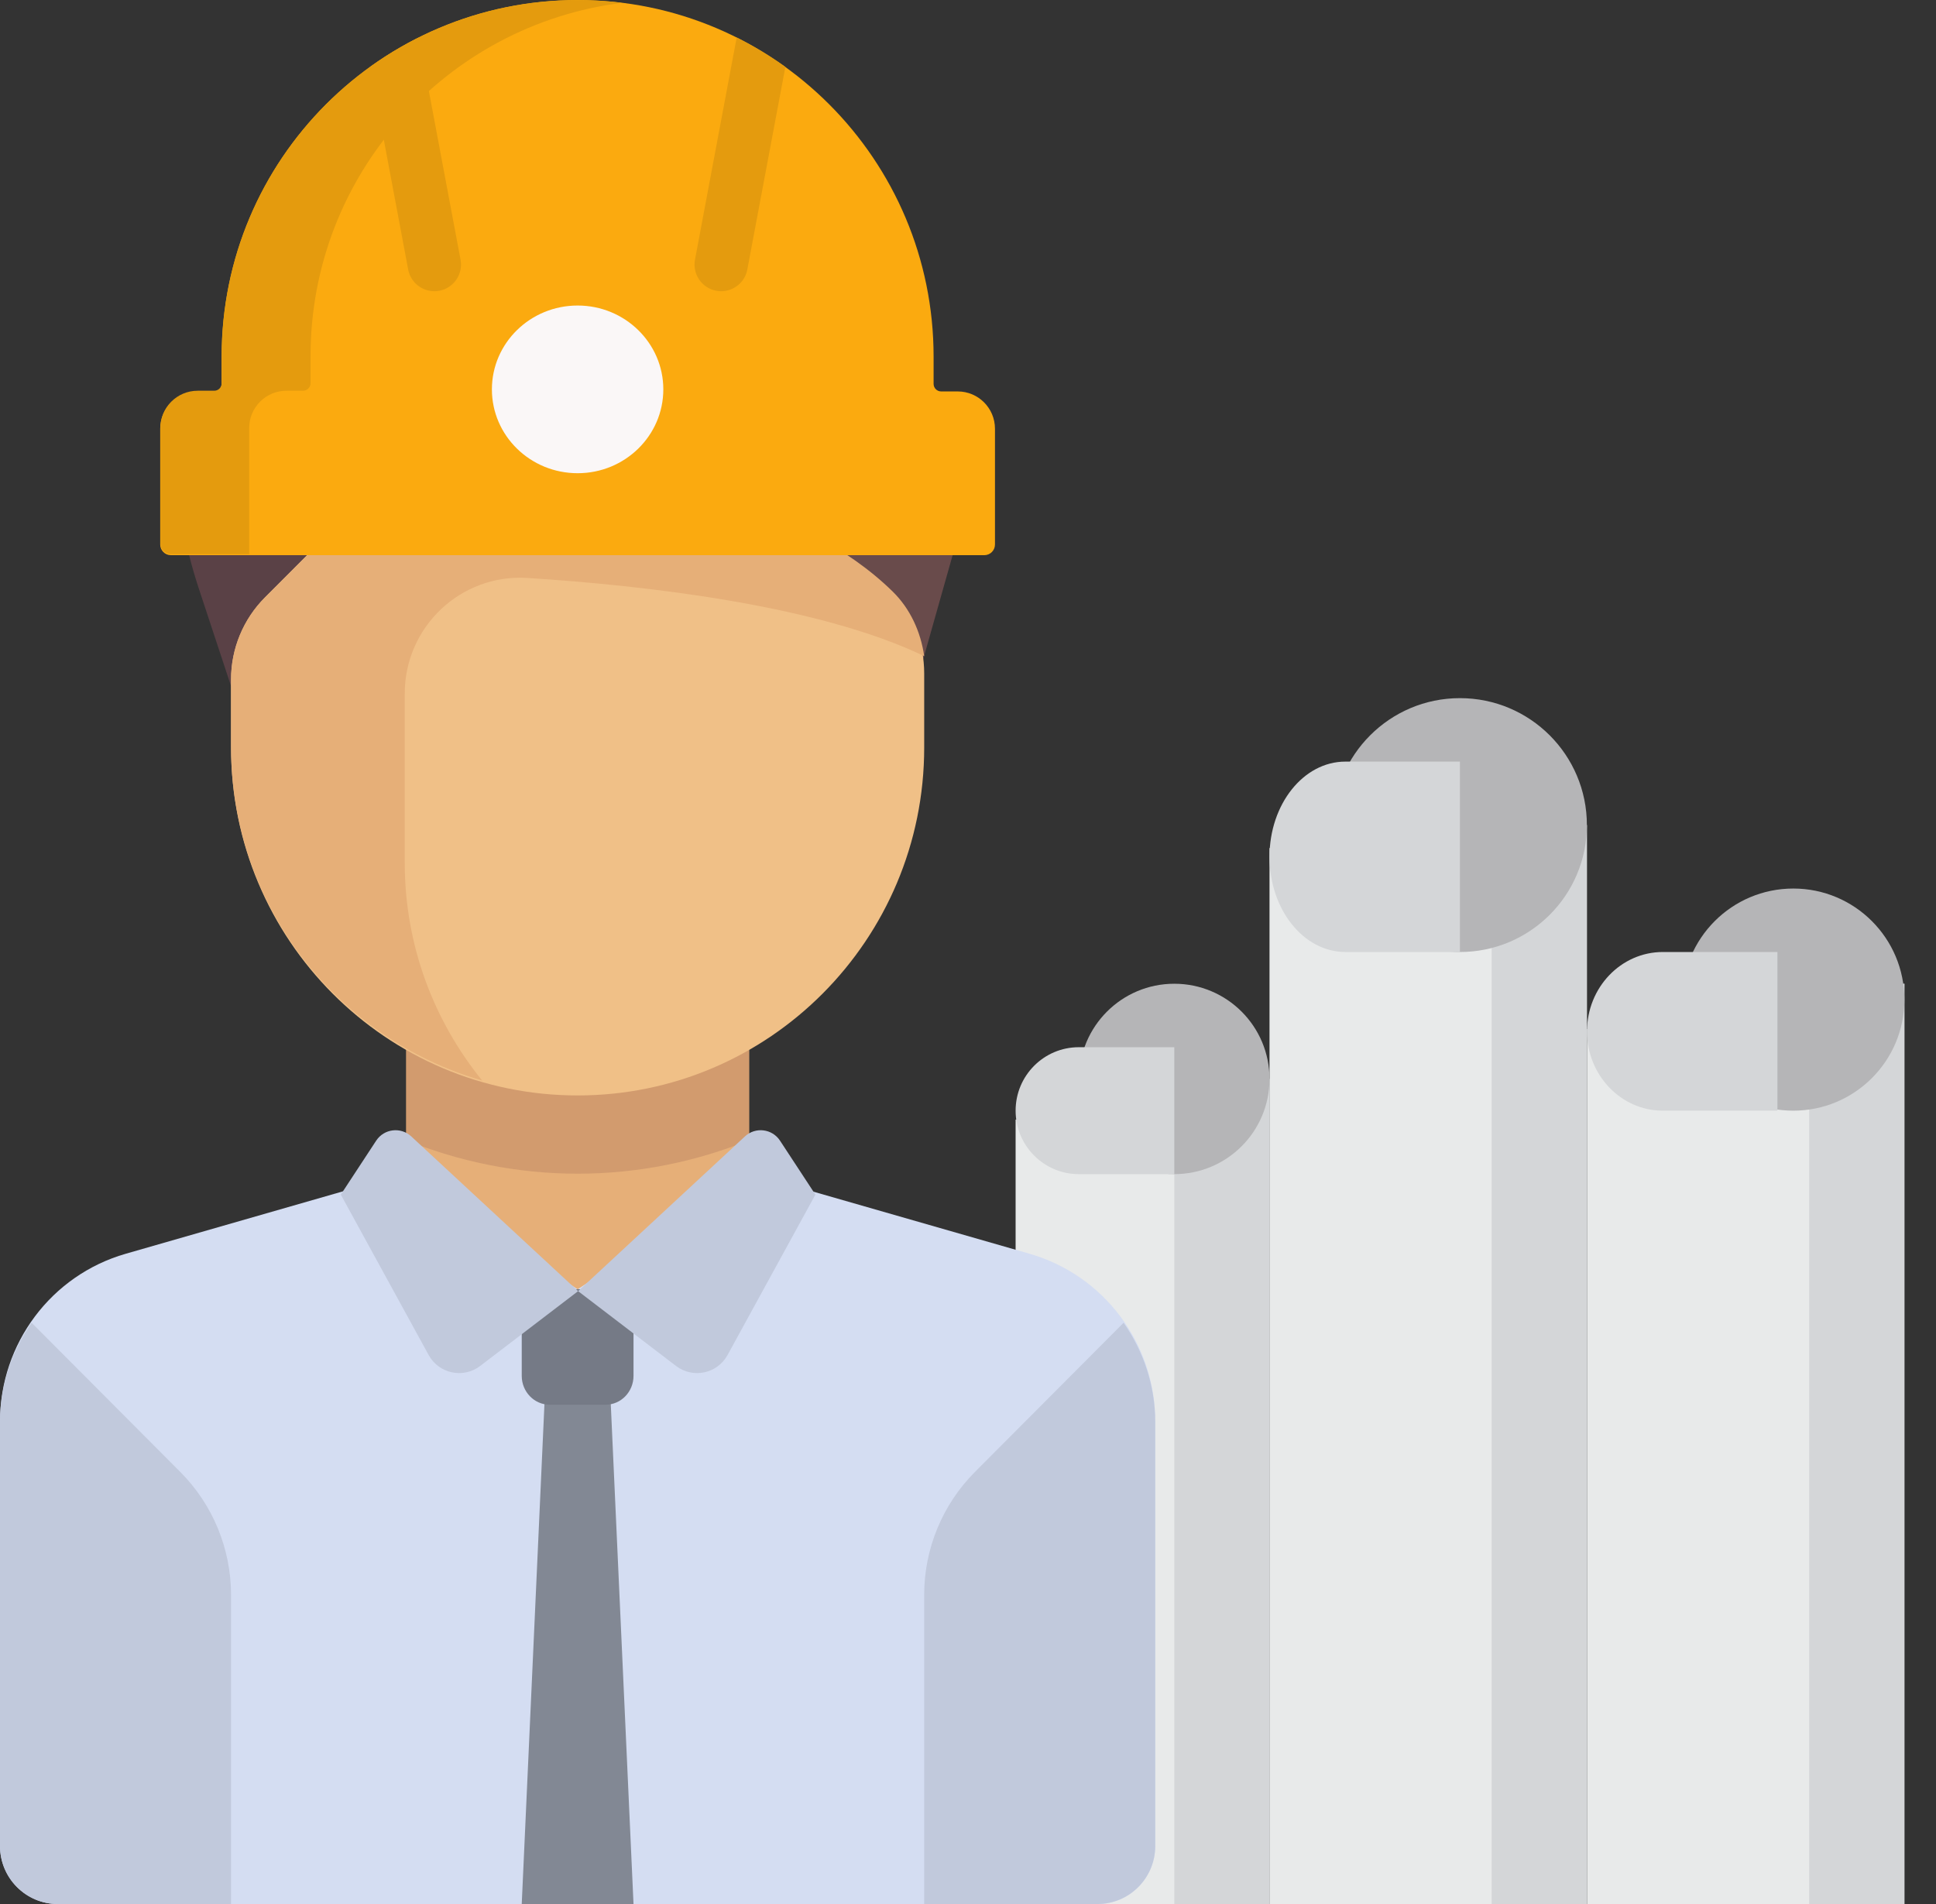 <?xml version="1.0" encoding="UTF-8"?> <svg xmlns="http://www.w3.org/2000/svg" width="61" height="60" viewBox="0 0 61 60" fill="none"><rect x="0" y="0" width="61" height="60" fill="#333333" stroke="none"/> <path d="M60.004 31V60H50.004V32.429L60.004 31Z" fill="#E8EAEA"></path> <path d="M40 34V60H32V35.282L40 34Z" fill="#E8EAEA"></path> <path d="M50 26V60H40V26.725L50 26Z" fill="#E8EAEA"></path> <path d="M57.004 31.43V60H60.004V31L57.004 31.43Z" fill="#D4D6D8"></path> <path d="M37 34.385V60H40V34L37 34.385Z" fill="#D4D6D8"></path> <path d="M47 26.504V60H50V26L47 26.504Z" fill="#D4D6D8"></path> <path d="M60.004 31.5C60.004 33.433 58.437 35 56.504 35C54.571 35 53.004 33.433 53.004 31.5C53.004 29.567 54.571 28 56.504 28C58.437 28 60.004 29.567 60.004 31.5Z" fill="#B5B5B7"></path> <path d="M40 34C40 35.657 38.657 37 37 37C35.343 37 34 35.657 34 34C34 32.343 35.343 31 37 31C38.657 31 40 32.343 40 34Z" fill="#B5B5B7"></path> <path d="M50 26C50 28.209 48.209 30 46 30C43.791 30 42 28.209 42 26C42 23.791 43.791 22 46 22C48.209 22 50 23.791 50 26Z" fill="#B5B5B7"></path> <path d="M52.394 30H56.004V35H52.394C51.074 35 50.004 33.881 50.004 32.5C50.004 31.119 51.074 30 52.394 30Z" fill="#D4D6D8"></path> <path d="M33.992 33H37V37H33.992C32.892 37 32 36.105 32 35C32 33.895 32.892 33 33.992 33Z" fill="#D4D6D8"></path> <path d="M42.39 24H46V30H42.39C41.07 30 40 28.657 40 27C40 25.343 41.07 24 42.39 24Z" fill="#D4D6D8"></path> <path d="M6.399 12.799L5.519 13.919C5.519 15.489 5.769 17.048 6.261 18.537L9.135 27.241H14.56V7.163H10.943C10.509 9.511 9.158 11.39 6.399 12.799Z" fill="#5A4146"></path> <path d="M30.324 16.404L27.261 27.241L12.78 14.432C10.78 14.432 9.159 12.794 9.159 10.773C9.159 7.741 11.591 5.284 14.59 5.284H25.891C27.891 5.284 28.474 7.548 28.474 9.569L29.414 13.385C29.414 14.745 30.694 15.096 30.324 16.404Z" fill="#694B4B"></path> <path d="M23.602 32.642H12.8V40.626H23.602V32.642Z" fill="#E6AF78"></path> <path d="M12.8 35.931C14.47 36.606 16.291 36.986 18.201 36.986C20.111 36.986 21.932 36.606 23.602 35.931V32.642H12.8V35.931Z" fill="#D29B6E"></path> <path d="M32.44 39.509L23.66 36.987L18.201 40.63L12.741 36.986L3.961 39.509C1.617 40.183 0.001 42.337 0.001 44.789V58.17C0.001 59.181 0.816 60 1.821 60H34.58C35.585 60 36.4 59.181 36.4 58.17V44.789C36.4 42.337 34.784 40.183 32.44 39.509Z" fill="#D4DDF2"></path> <path d="M19.961 60H16.439L17.319 40.626H19.08L19.961 60Z" fill="#828894"></path> <path d="M18.2 34.52C12.169 34.52 7.28 29.612 7.28 23.556V21.416C7.28 20.446 7.664 19.517 8.346 18.831L11.646 15.518C12.345 14.816 13.301 14.413 14.289 14.444C20.107 14.628 25.256 15.88 28.071 18.64C28.76 19.316 29.12 20.261 29.12 21.228V23.556C29.12 29.612 24.231 34.52 18.2 34.52Z" fill="#F0C087"></path> <path d="M12.753 21.856C12.753 19.752 14.52 18.079 16.62 18.213C20.303 18.448 25.767 19.064 29.12 20.676C29.01 19.907 28.68 19.18 28.119 18.633C25.298 15.877 20.136 14.628 14.305 14.444L14.305 14.444V14.444C13.315 14.413 12.357 14.816 11.657 15.516L8.349 18.824C7.665 19.508 7.28 20.436 7.28 21.403V23.541C7.28 28.532 10.625 32.735 15.193 34.051C13.672 32.175 12.753 29.794 12.753 27.189L12.753 21.856Z" fill="#E6AF78"></path> <path d="M29.119 50.261C29.119 48.807 29.694 47.413 30.718 46.385L35.403 41.683C36.029 42.581 36.399 43.663 36.399 44.818V58.173C36.399 59.182 35.584 60 34.579 60H29.119V50.261Z" fill="#C1C9DC"></path> <path d="M7.28 50.261C7.28 48.807 6.705 47.413 5.681 46.385L0.996 41.683C0.37 42.581 0 43.663 0 44.818V58.173C0 59.182 0.815 60 1.82 60H7.28V50.261Z" fill="#C1C9DC"></path> <path d="M19.08 44.266H17.319C16.833 44.266 16.439 43.859 16.439 43.356V40.626H19.961V43.356C19.961 43.859 19.567 44.266 19.08 44.266Z" fill="#757A86"></path> <path d="M6.982 12.097V11.24C6.982 5.032 12.004 0 18.199 0C24.394 0 29.416 5.032 29.416 11.24V12.097C29.416 12.229 29.523 12.335 29.654 12.335H30.176C30.824 12.335 31.35 12.861 31.35 13.511V17.159C31.35 17.345 31.199 17.495 31.014 17.495H5.384C5.199 17.495 5.048 17.345 5.048 17.159V13.511C5.048 12.862 5.574 12.335 6.222 12.335H6.744C6.875 12.335 6.982 12.229 6.982 12.097Z" fill="#FBAA0F"></path> <path d="M20.9 12.27C20.9 13.729 19.691 14.912 18.2 14.912C16.708 14.912 15.499 13.729 15.499 12.27C15.499 10.811 16.708 9.628 18.2 9.628C19.691 9.628 20.9 10.811 20.9 12.27Z" fill="#FAF7F7"></path> <path d="M6.228 12.313H6.75C6.881 12.313 6.987 12.207 6.987 12.075V11.22C6.987 5.025 12.01 0.003 18.204 0.003C18.678 0.003 19.145 0.033 19.604 0.09C14.069 0.778 9.785 5.499 9.785 11.22V12.075C9.785 12.207 9.679 12.313 9.547 12.313H9.025C8.377 12.313 7.852 12.838 7.852 13.486V17.462H5.39C5.204 17.462 5.054 17.312 5.054 17.127V13.486C5.054 12.838 5.58 12.313 6.228 12.313Z" fill="#E49B0E"></path> <path d="M23.547 8.493C23.471 8.896 23.119 9.177 22.723 9.177C22.672 9.177 22.62 9.172 22.568 9.163C22.112 9.077 21.812 8.638 21.898 8.183L23.212 1.181C23.749 1.45 24.262 1.76 24.746 2.108L23.547 8.493Z" fill="#E49B0E"></path> <path d="M13.841 9.163C13.789 9.172 13.736 9.177 13.685 9.177C13.289 9.177 12.937 8.896 12.861 8.493L11.662 2.108C12.146 1.76 12.659 1.45 13.196 1.181L14.511 8.183C14.597 8.638 14.296 9.077 13.841 9.163Z" fill="#E49B0E"></path> <path d="M18.215 40.687L15.129 43.045C14.597 43.451 13.828 43.288 13.507 42.701L10.738 37.645L11.853 35.945C12.1 35.568 12.627 35.504 12.957 35.81L18.215 40.687Z" fill="#C1C9DC"></path> <path d="M18.215 40.687L21.301 43.045C21.833 43.451 22.602 43.288 22.923 42.701L25.692 37.645L24.577 35.945C24.33 35.568 23.803 35.504 23.473 35.81L18.215 40.687Z" fill="#C1C9DC"></path> </svg> 